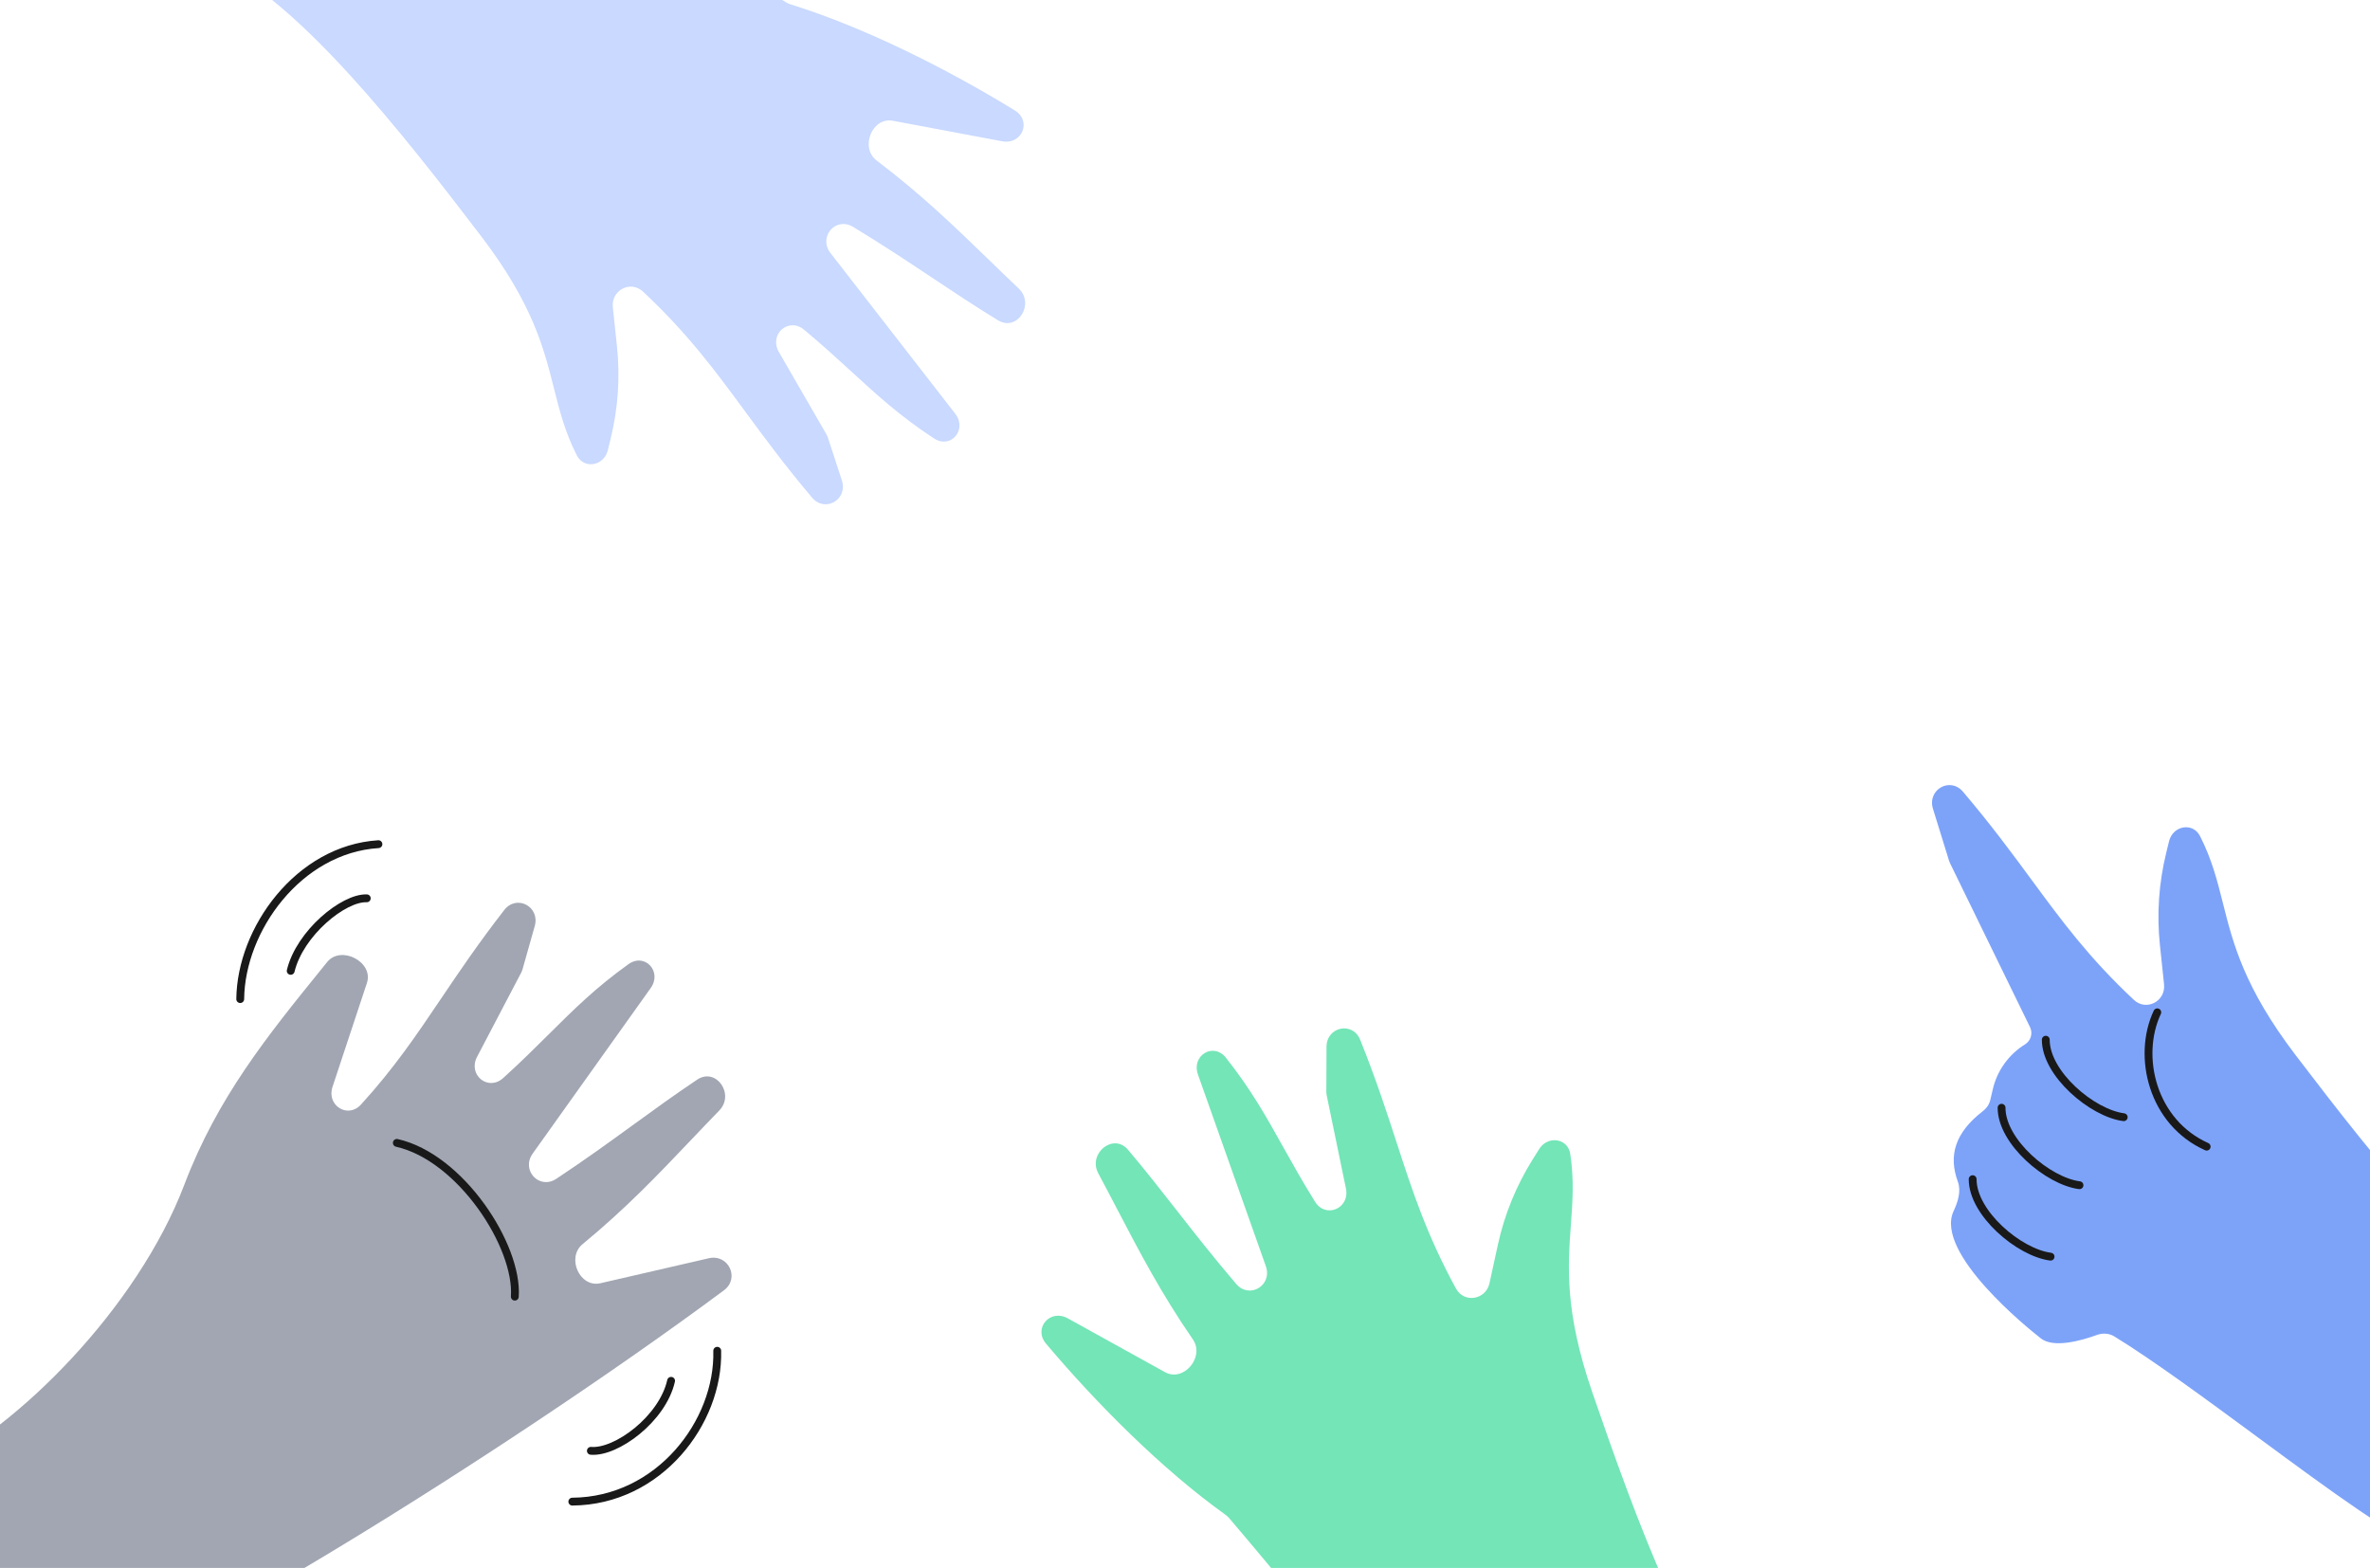 <svg width="1439" height="952" viewBox="0 0 1439 952" fill="none" xmlns="http://www.w3.org/2000/svg">
<path fill-rule="evenodd" clip-rule="evenodd" d="M608.491 85.788L542.144 73.321C529.466 70.939 522.003 89.681 532.286 97.469C559.459 118.049 579.552 137.522 600.406 157.732C606.326 163.47 612.307 169.266 618.529 175.164C628.513 184.629 617.66 201.62 605.919 194.449C592.001 185.947 579.287 177.483 566.171 168.751C551.387 158.91 536.093 148.729 517.99 137.771C507.376 131.346 496.653 143.856 504.262 153.655L579.979 251.177C587.489 260.85 577.293 272.904 567.057 266.181C546.516 252.689 532.758 240.082 517.275 225.894C508.627 217.97 499.44 209.552 488.233 200.211C478.763 192.319 466.745 203.027 472.909 213.703L501.73 263.622C502.13 264.315 502.457 265.047 502.705 265.807L511.153 291.649C514.958 303.288 500.971 311.482 493.064 302.132C476.554 282.606 464.113 265.695 452.478 249.88C434.078 224.868 417.694 202.597 390.417 177.056C382.865 169.986 371.01 176.219 372.095 186.507L374.598 210.245C376.573 228.977 375.29 247.908 370.806 266.202L369.042 273.399C366.717 282.881 354.631 285.136 350.208 276.433C343.006 262.262 339.765 249.381 336.336 235.749C330.189 211.317 323.435 184.471 292.176 143.457C243.39 79.448 181.899 1.463 131.421 -21.984C125.167 -24.889 121.704 -32.172 124.416 -38.511C150.78 -100.124 164.637 -120.503 216.654 -150.714C217.413 -151.155 218.185 -151.537 219.057 -151.633C234.221 -153.287 289.666 -117.662 360.728 -72.003C396.67 -48.908 436.608 -23.247 477.35 1.456C478.165 1.95 479.031 2.338 479.941 2.621C525.244 16.697 575.495 42.087 616.16 67.035C626.624 73.455 620.557 88.055 608.491 85.788Z" fill="#C9D9FF"/>
<path fill-rule="evenodd" clip-rule="evenodd" d="M648.304 800.446L707.369 833.136C718.655 839.383 731.632 823.937 724.318 813.311C704.991 785.233 692.038 760.431 678.594 734.69C674.778 727.383 670.922 720 666.87 712.445C660.367 700.321 676.011 687.603 684.902 698.101C695.442 710.547 704.851 722.579 714.558 734.991C725.499 748.981 736.817 763.453 750.558 779.547C758.614 788.982 772.726 780.477 768.584 768.782L727.36 652.403C723.271 640.859 736.739 632.622 744.342 642.222C759.601 661.487 768.699 677.779 778.938 696.115C784.657 706.356 790.731 717.235 798.434 729.625C804.943 740.094 819.718 733.706 817.222 721.634L805.554 665.185C805.392 664.402 805.312 663.604 805.315 662.805L805.419 635.618C805.465 623.373 821.32 619.99 825.886 631.352C835.422 655.078 841.916 675.042 847.989 693.713C857.594 723.241 866.147 749.534 884.013 782.354C888.959 791.44 902.173 789.249 904.377 779.142L909.463 755.82C913.476 737.417 920.645 719.848 930.653 703.892L934.59 697.614C939.777 689.344 951.959 691.002 953.422 700.654C955.805 716.371 954.832 729.617 953.803 743.636C951.958 768.762 949.93 796.37 966.713 845.132C992.905 921.232 1026.76 1014.59 1067.31 1052.72C1072.34 1057.44 1073.34 1065.44 1068.77 1070.61C1024.37 1120.81 1004.81 1135.8 945.935 1148.13C945.076 1148.31 944.224 1148.43 943.366 1148.25C928.45 1145.05 887.014 1093.8 833.908 1028.12C807.046 994.899 777.199 957.984 746.288 921.726C745.67 921.001 744.97 920.361 744.195 919.806C705.613 892.203 665.891 852.303 635.129 815.837C627.213 806.454 637.563 794.501 648.304 800.446Z" fill="#73E5B7"/>
<path fill-rule="evenodd" clip-rule="evenodd" d="M1233.57 534.27C1251.97 559.281 1268.35 581.553 1295.63 607.093C1303.18 614.164 1315.04 607.931 1313.95 597.643L1311.45 573.904C1309.47 555.173 1310.76 536.241 1315.24 517.948L1317 510.751C1319.33 501.269 1331.42 499.013 1335.84 507.716C1343.04 521.888 1346.28 534.768 1349.71 548.4C1355.86 572.833 1362.61 599.679 1393.87 640.693C1442.66 704.702 1504.15 782.686 1554.63 806.133C1560.88 809.038 1564.34 816.321 1561.63 822.661C1535.27 884.273 1521.41 904.652 1469.39 934.864C1468.63 935.304 1467.84 935.703 1466.96 935.685C1456.07 935.462 1415.01 905.213 1371.46 873.127C1340.05 849.989 1307.35 825.896 1283.73 811.419C1280.55 809.471 1276.64 809.283 1273.14 810.562C1264.17 813.838 1246.61 818.963 1238.82 812.382C1238.72 812.302 1238.63 812.226 1238.55 812.151C1238.35 811.984 1238.17 811.825 1237.95 811.656C1232.41 807.309 1174.24 760.822 1186.19 735.296C1188.79 729.75 1190.86 723.221 1188.75 717.473C1182.95 701.675 1186.95 687.738 1204 674.6C1206.19 672.915 1207.82 670.574 1208.44 667.886L1209.98 661.332C1212.62 650.021 1219.66 640.228 1229.53 634.115C1233.09 631.914 1234.4 627.378 1232.56 623.621L1184.03 524.157C1183.77 523.626 1183.56 523.076 1183.38 522.512L1173.65 491.101C1170.05 479.497 1183.99 471.438 1191.86 480.695C1208.93 500.781 1221.67 518.098 1233.57 534.27Z" fill="#7DA3F9"/>
<path d="M1309.84 614.657C1297.24 641.526 1306.95 681.5 1339.83 696.207" stroke="#191919" stroke-width="4.758" stroke-linecap="round" stroke-linejoin="round"/>
<path d="M1245.05 763.005C1225.88 760.529 1197.67 736.584 1197.74 715.95" stroke="#191919" stroke-width="4.758" stroke-linecap="round" stroke-linejoin="round"/>
<path d="M1262.61 719.634C1243.43 717.158 1215.23 693.213 1215.3 672.579" stroke="#191919" stroke-width="4.758" stroke-linecap="round" stroke-linejoin="round"/>
<path d="M1289.46 678.328C1270.28 675.851 1242.08 651.907 1242.14 631.272" stroke="#191919" stroke-width="4.758" stroke-linecap="round" stroke-linejoin="round"/>
<path d="M407.467 838.388C402.261 861.561 374.122 882.228 358.758 880.894" stroke="#191919" stroke-width="4.758" stroke-linecap="round" stroke-linejoin="round"/>
<path d="M176.508 589.478C182.054 566.542 208.607 544.899 222.691 545.428" stroke="#191919" stroke-width="4.758" stroke-linecap="round" stroke-linejoin="round"/>
<path d="M435.482 820.138C436.587 863.502 400.138 911.332 347.492 911.745" stroke="#191919" stroke-width="4.758" stroke-linecap="round" stroke-linejoin="round"/>
<path d="M145.863 606.629C146.267 564.26 181.351 515.621 229.774 512.554" stroke="#191919" stroke-width="4.758" stroke-linecap="round" stroke-linejoin="round"/>
<path fill-rule="evenodd" clip-rule="evenodd" d="M50.825 1017.09C82.472 1020.29 304.632 883.688 439.552 783.439C449.406 776.117 442.305 761.217 430.342 763.975L364.559 779.139C351.989 782.036 343.767 763.615 353.724 755.413C380.034 733.742 399.316 713.464 419.328 692.42C425.009 686.446 430.748 680.41 436.724 674.263C446.314 664.399 434.776 647.865 423.338 655.509C409.779 664.572 397.42 673.548 384.671 682.807C370.302 693.244 355.436 704.041 337.795 715.729C327.452 722.581 316.228 710.519 323.43 700.417L395.104 599.887C402.214 589.915 391.535 578.288 381.581 585.423C361.608 599.742 348.376 612.9 333.484 627.708C325.167 635.978 316.332 644.764 305.515 654.554C296.375 662.827 283.93 652.618 289.653 641.699L316.413 590.645C316.784 589.937 317.081 589.192 317.298 588.422L324.685 562.257C328.011 550.473 313.701 542.856 306.183 552.521C290.483 572.704 278.743 590.109 267.763 606.386C252.836 628.514 239.316 648.558 219.163 670.667C211.188 679.417 198.165 671.189 201.886 659.951L222.787 596.836C227.004 584.104 207.079 573.702 198.643 584.129C197.471 585.577 196.303 587.021 195.137 588.46C162.345 628.958 132.027 666.4 111.937 719.262C83.309 794.586 9.998 867.212 -41.83 891.372C-48.08 894.285 -51.227 901.7 -48.257 907.924C-19.401 968.41 -4.724 988.206 48.483 1016.27C49.259 1016.68 49.952 1017.01 50.825 1017.09Z" fill="#A1A6B2"/>
<path d="M312.58 787.284C314.723 756.543 279.734 702.643 240.943 693.929" stroke="#191919" stroke-width="4.758" stroke-linecap="round" stroke-linejoin="round"/>
</svg>
